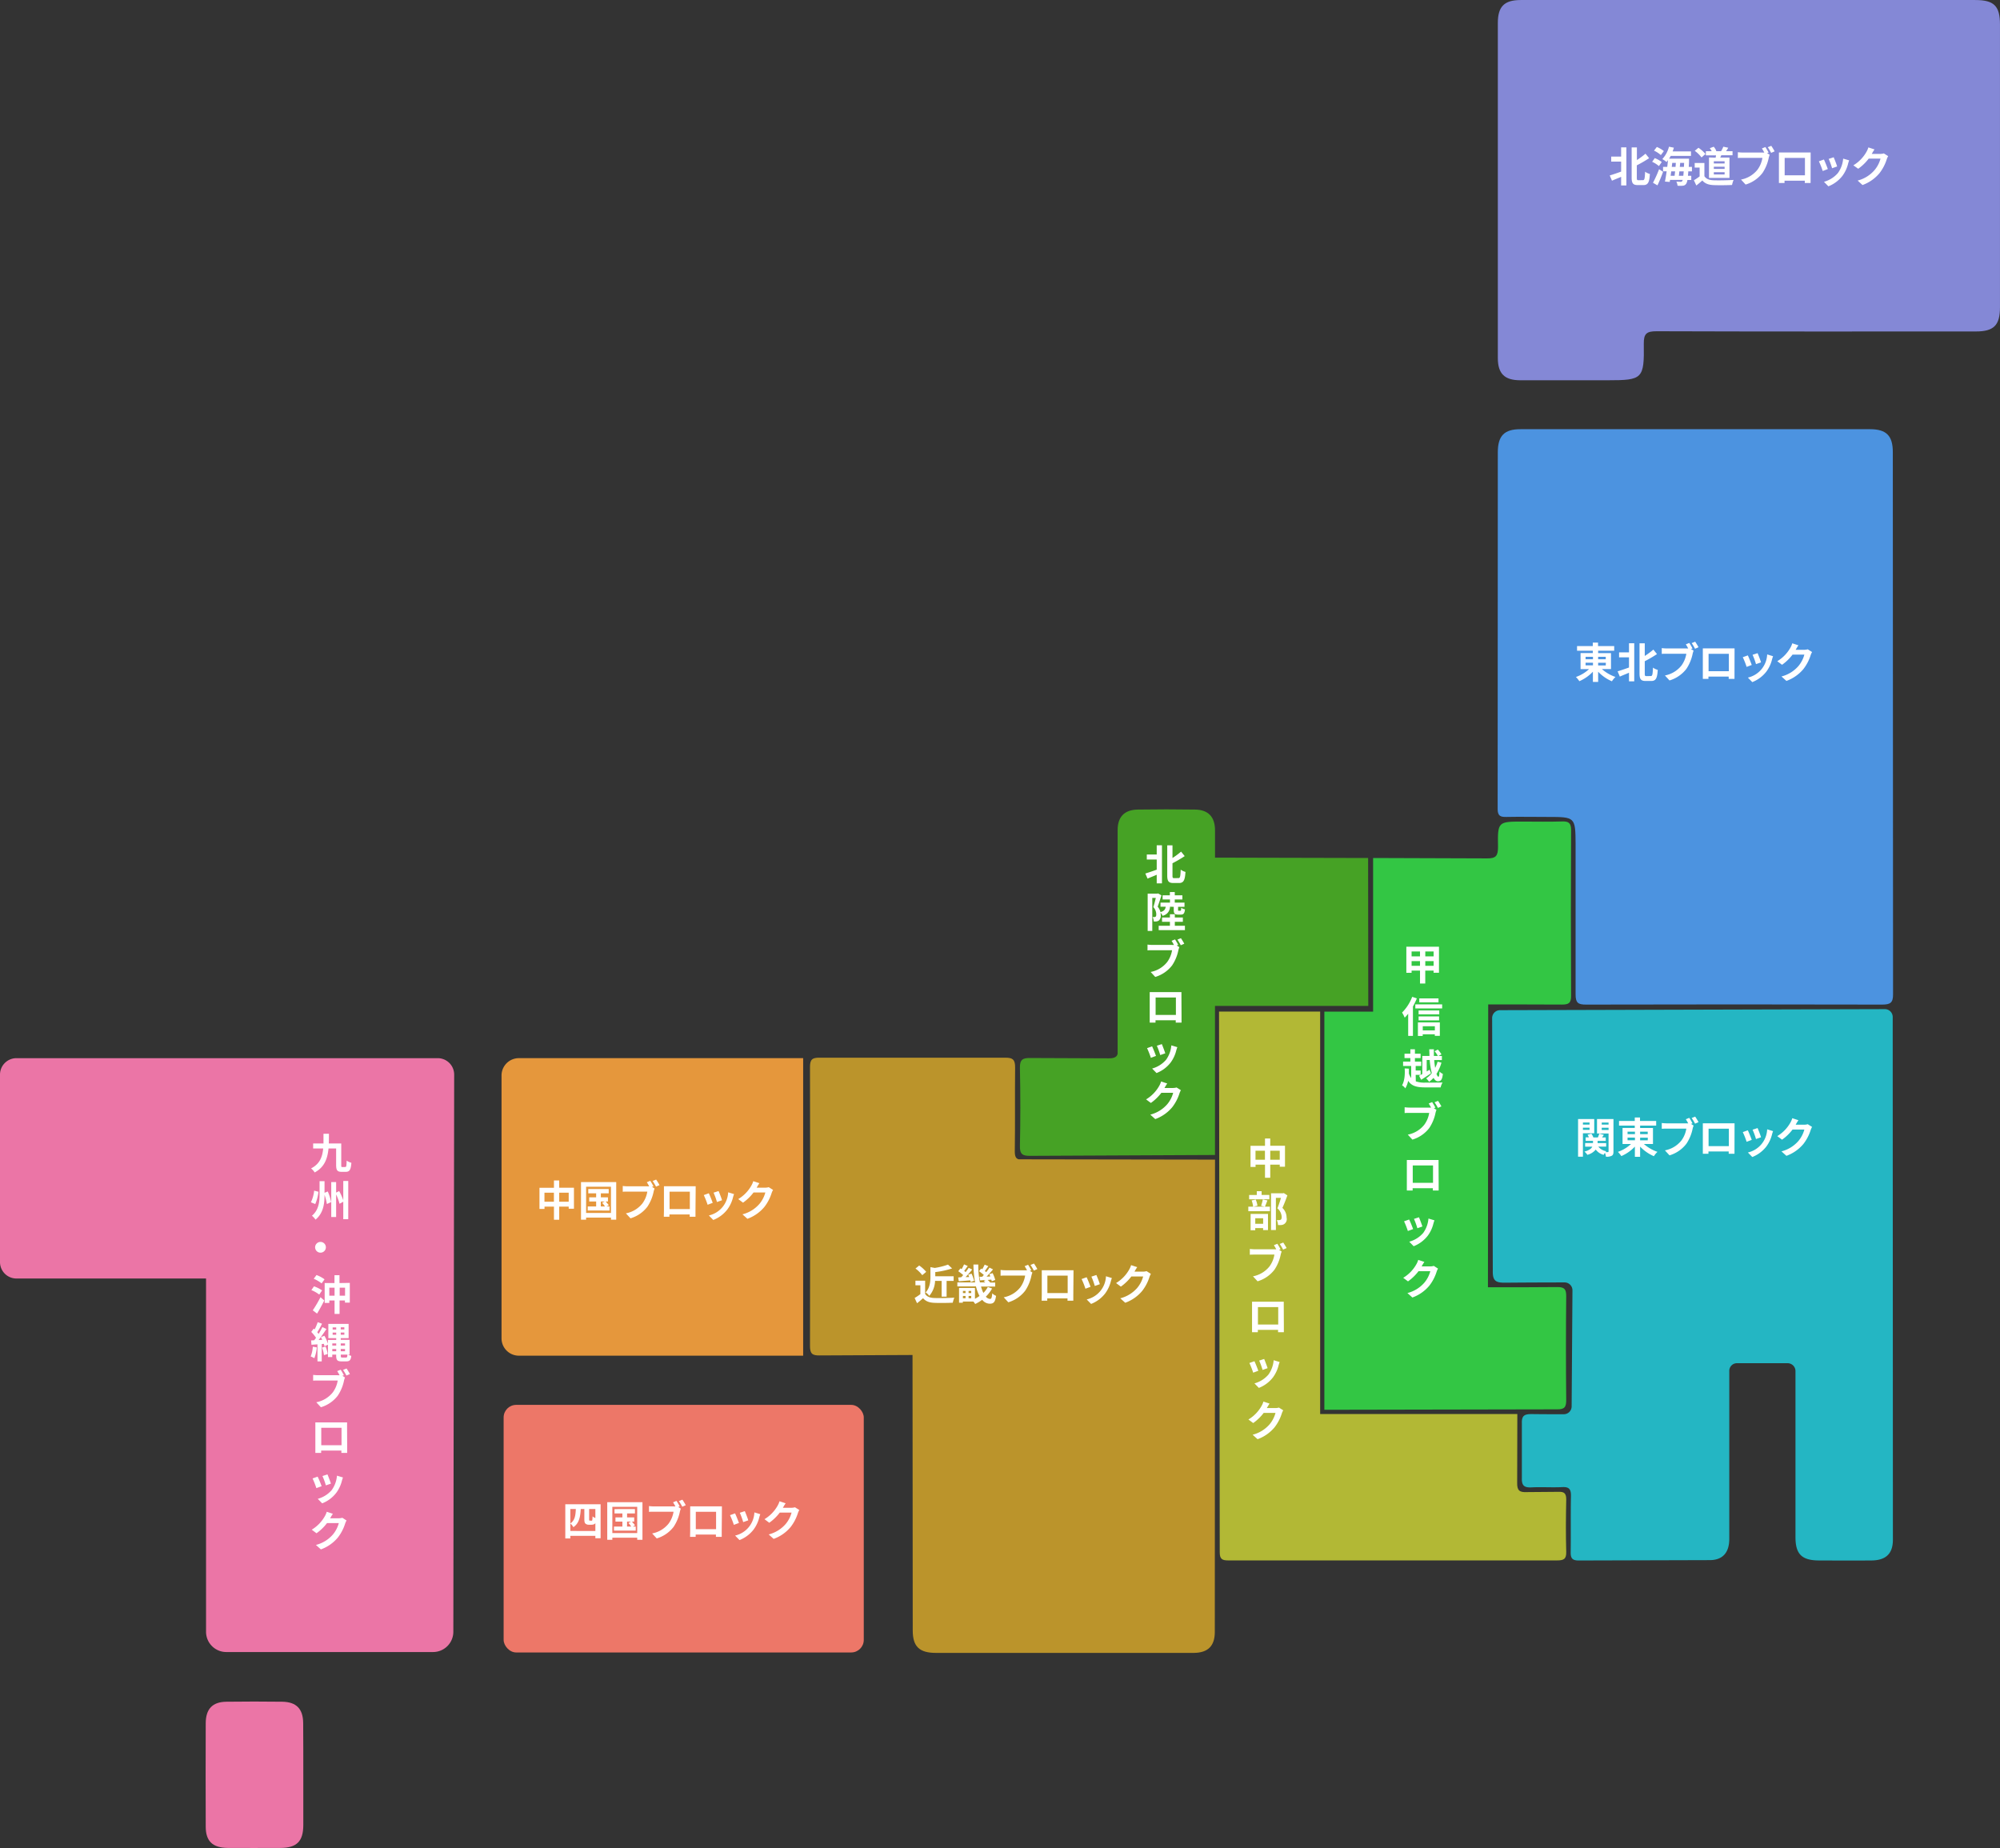 <svg id="レイヤー_1" data-name="レイヤー 1" xmlns="http://www.w3.org/2000/svg" width="762.26" height="704.34" viewBox="0 0 762.26 704.34"><rect x="0" y="0" width="762.26" height="704.34" fill="#333333" stroke="none"/><defs><style>.cls-1{fill:#8488d6;}.cls-2{fill:#eb75a6;}.cls-3{fill:#4c93e0;}.cls-4{fill:#24b6c3;}.cls-5{fill:#bb942b;}.cls-6{fill:#ed7768;}.cls-7{fill:#e5973c;}.cls-8{fill:#46a225;}.cls-9{fill:#33c644;}.cls-10{fill:#b2b835;}.cls-11{isolation:isolate;}.cls-12{fill:#fff;}</style></defs><title>map</title><path class="cls-1" d="M579.58,0c-6.24,0-8.71,2.48-8.71,8.73q0,63.86,0,127.72c0,5.93,2.55,8.45,8.49,8.47,11.15,0,22.29,0,33.44,0,13.22,0,13.9-.53,13.7-13.88-.06-3.92,1.1-4.81,4.9-4.8,40.56.14,81.12.09,121.68.08,6.83,0,9.17-2.35,9.17-9.21q0-53.86,0-107.75C762.25,2.24,760,0,752.8,0Z" transform="translate(0 0.01)"/><path class="cls-2" d="M115.55,656.67c-.06-5.4-2.61-8-7.92-8.1q-10.68-.14-21.35,0c-5.28.07-7.84,2.73-7.87,8.16q-.07,19.72,0,39.45c0,5.58,2.66,8.06,8.39,8.11,6.65.06,13.31,0,20,0,6.28,0,8.76-2.46,8.8-8.64,0-6.34,0-12.69,0-19C115.57,670,115.63,663.32,115.55,656.67Z" transform="translate(0 0.01)"/><path class="cls-3" d="M600.51,379.08c0,3.16,1,3.8,4,3.79q56.4-.14,112.81,0c3.15,0,4.22-.69,4.18-4l-.09-206.57c0-6.25-2.46-8.73-8.68-8.73H579.5c-6.18,0-8.62,2.5-8.64,8.78l-.06,136c0,2.61,1.06,3.05,3.31,3,5.26-.11,10.52,0,15.78,0,10.43,0,10.55,0,10.62,10.38Z" transform="translate(0 0.01)"/><path class="cls-4" d="M651.59,594.6c4.95,0,7.47-2.83,7.49-8.05l0-64v0a2.92,2.92,0,0,1,2.77-3h19.46a3,3,0,0,1,3,3h0v63.28c0,6.52,2.42,8.88,9,8.9s13.31.06,20,0c5.45-.06,8.13-2.57,8.13-7.89l-.07-199.24a3,3,0,0,0-3-3h0l-146.67.4a3,3,0,0,0-3,3l.25,96.41v0c-.09,3.91,1.33,4.48,4.74,4.45q11.31-.1,22.62-.1a3,3,0,0,1,3,3h0L599,536a3,3,0,0,1-3,3c-4.09,0-7.9,0-12.17-.06-2.63,0-3.9.4-3.8,3.48v20.9c-.1,3,1,3.69,3.75,3.55,3.86-.2,7.75.1,11.61-.1,2.72-.15,3.4.88,3.35,3.45-.15,7.12,0,14.25-.1,21.37-.05,2.46.76,3.16,3.18,3.15Z" transform="translate(0 0.01)"/><path class="cls-5" d="M347.87,621.39c0,6.16,2.51,8.56,8.85,8.57H455c5.38-.05,8-2.62,8-8l.08-180-74.81-.12c-1.16-.27-1.53-1.27-1.5-3.21.16-10.53,0-21.06.12-31.58.05-3-.68-4-3.81-3.94l-70.7,0c-2.8-.05-3.68.67-3.67,3.6q.15,53.15,0,106.3c0,2.94.91,3.62,3.69,3.58l35.39-.17Z" transform="translate(0 0.01)"/><rect class="cls-6" x="191.95" y="535.44" width="137.26" height="94.36" rx="4.79"/><path class="cls-7" d="M197.75,403.28H306.11v113.4H197.75a6.61,6.61,0,0,1-6.6-6.6V409.88a6.61,6.61,0,0,1,6.6-6.6Z" transform="translate(0 0.01)"/><path class="cls-2" d="M173.1,409.56a6.27,6.27,0,0,0-6.27-6.27H6.27A6.27,6.27,0,0,0,0,409.56V481a6.27,6.27,0,0,0,6.27,6.27H78.53V621.91a7.72,7.72,0,0,0,7.72,7.72h78.8a7.73,7.73,0,0,0,7.73-7.72h0" transform="translate(0 0.01)"/><path class="cls-8" d="M521.43,327l-58.35-.14c0-3.47,0-6.94,0-10.41,0-5.15-2.61-7.84-7.61-7.91q-10.9-.17-21.8,0c-5.06.07-7.7,2.7-7.71,7.81l0,85.29c-.32,1.31-1.48,1.75-3.56,1.71l-29.73-.12c-2.91-.05-4,.6-3.95,3.77q.31,14.86,0,29.73c-.07,3.17,1,3.83,3.95,3.79l70.4-.33V383.37h58.42Z" transform="translate(0 0.01)"/><path class="cls-9" d="M593.36,537.13c3,.07,3.6-.92,3.57-3.69q-.2-19.73,0-39.46c0-2.56-.61-3.46-3.33-3.45q-13.25.11-26.5.08l.1-107.8c9.38,0,18.75,0,28.12.05,2.54,0,3.49-.56,3.47-3.31q-.16-31.57,0-63.17c0-2.74-.93-3.4-3.47-3.31-5,.17-9.91.05-14.86.05-9.54,0-9.69,0-9.52,9.6,0,3.36-.67,4.5-4.28,4.43L523.33,327v58.56H504.75V537.3Z" transform="translate(0 0.01)"/><path class="cls-10" d="M578.3,538.91H503.15V385.54H464.61l.27,206.07c0,2.51.84,3.11,3.2,3.1H593.4c2.45,0,3.62-.41,3.54-3.24-.2-6.65-.14-13.32,0-20,0-2.24-.73-3-2.93-2.9l-12.07.1c-2.78.15-3.78-.6-3.7-3.57Z" transform="translate(0 0.01)"/><g class="cls-11"><g class="cls-11"><path class="cls-12" d="M617.86,56.15h2V70.67h-2V67.39c-1.22.53-2.45,1-3.49,1.47l-.85-2c1.09-.32,2.72-.88,4.34-1.46V61.58h-3.78V59.67h3.78Zm8.32,12.5c.61,0,.7-.64.82-3.21a5.72,5.72,0,0,0,1.82.86c-.19,3.06-.66,4.23-2.45,4.23h-2.14c-1.83,0-2.36-.66-2.36-2.92V56.17h2V61a31.1,31.1,0,0,0,3.28-2.43l1.38,1.71A48.18,48.18,0,0,1,623.84,63v4.68c0,.89.1,1,.67,1Z" transform="translate(0 0.01)"/><path class="cls-12" d="M632.26,63.29a10.21,10.21,0,0,0-2.58-1.63l1-1.41a10.64,10.64,0,0,1,2.66,1.5ZM630,69.65a46.91,46.91,0,0,0,2.33-5.17l1.52,1c-.62,1.71-1.4,3.59-2.14,5.16Zm3-10.55a10.34,10.34,0,0,0-2.61-1.7L631.47,56a11.19,11.19,0,0,1,2.67,1.57Zm10.45,6.21c0,.64-.08,1.18-.12,1.68h1.26v1.6h-1.47a3.61,3.61,0,0,1-.48,1.46,1.65,1.65,0,0,1-1.28.72,10.67,10.67,0,0,1-2,0,3.8,3.8,0,0,0-.46-1.55c.68,0,1.31.07,1.63.07a.63.63,0,0,0,.59-.26,1.57,1.57,0,0,0,.21-.48h-4.82l-.13.78-1.82-.14c.21-1.07.45-2.45.65-3.92h-1.37V63.6h1.6c.11-.88.21-1.77.29-2.58l-.58.7a9.19,9.19,0,0,0-1.6-1.09,11,11,0,0,0,2.55-4.73l1.87.38c-.15.48-.31,1-.48,1.42h7v1.7h-7.73a12.25,12.25,0,0,1-.62,1.06h7.6s0,.54,0,.77c0,.86-.06,1.64-.11,2.37h1.22v1.71Zm-6.49,0c-.08.57-.16,1.14-.23,1.68h1.51c.06-.51.12-1.09.19-1.68Zm.2-1.71h1.44q.06-.78.12-1.53h-1.38Zm4.4,3.39c.05-.46.1-1,.15-1.68h-1.65c-.06.59-.13,1.17-.19,1.68Zm.24-3.39c0-.47.05-1,.07-1.53h-1.52c0,.5-.08,1-.13,1.53Z" transform="translate(0 0.01)"/><path class="cls-12" d="M649.6,67.13c.66,1.08,1.86,1.51,3.52,1.57,1.87.08,5.48,0,7.6-.13a11,11,0,0,0-.59,1.92c-1.92.1-5.14.13-7,.05s-3.28-.53-4.32-1.77c-.71.62-1.41,1.24-2.29,1.92l-.93-2a21,21,0,0,0,2.19-1.47V63.85H645.9V62.11h3.7ZM648.5,60a12.19,12.19,0,0,0-2.58-2.53l1.41-1.16A13,13,0,0,1,650,58.68Zm5.37.08a8.85,8.85,0,0,0,.16-.87h-3.87V57.62h2.22a7,7,0,0,0-.73-1.15l1.5-.56a5.55,5.55,0,0,1,1,1.63l-.19.08h2a12.44,12.44,0,0,0,.85-1.72l1.89.4c-.29.48-.58.94-.85,1.32h2.47v1.54h-4.28c-.13.31-.27.59-.4.87h3.51v7.78h-7.8V60Zm3.43,1.37h-4.11v.84h4.11Zm0,2.08h-4.11v.84h4.11Zm0,2.1h-4.11v.85h4.11Z" transform="translate(0 0.01)"/></g><g class="cls-11"><path class="cls-12" d="M673.48,58.33l1,.66a8.85,8.85,0,0,0-.35,1.1,16.12,16.12,0,0,1-2.4,5.83,12.65,12.65,0,0,1-6.43,4.41l-1.75-1.9a10.53,10.53,0,0,0,6.28-3.76,10.3,10.3,0,0,0,1.88-4.52h-7.45c-.74,0-1.49,0-1.91.07V58a16.53,16.53,0,0,0,1.91.13h7.41a7.16,7.16,0,0,0,.75,0,16.74,16.74,0,0,0-.9-1.56l1.31-.54a21.74,21.74,0,0,1,1.24,2.11Zm1.6-2.77c.4.58,1,1.55,1.28,2.11l-1.33.58a19,19,0,0,0-1.28-2.15Z" transform="translate(0 0.01)"/><path class="cls-12" d="M690.07,67.5c0,.63,0,2.16,0,2.23h-2.21l0-.88h-7.72l0,.88H678c0-.08,0-1.48,0-2.24V59.66c0-.45,0-1.11,0-1.55l1.7,0h8.81c.4,0,1,0,1.58,0,0,.48,0,1.07,0,1.55Zm-9.88-7.33v6.64h7.73V60.17Z" transform="translate(0 0.01)"/><path class="cls-12" d="M696.64,64.43l-1.95.73a30.82,30.82,0,0,0-1.46-3.69l1.92-.69C695.55,61.59,696.32,63.53,696.64,64.43Zm8.13-3.33c-.19.51-.29.85-.38,1.17A13,13,0,0,1,702.21,67a12.57,12.57,0,0,1-5.36,4l-1.68-1.72a10.76,10.76,0,0,0,5.31-3.34,10.82,10.82,0,0,0,2-5.49Zm-4.59,2.34-1.92.67a26.6,26.6,0,0,0-1.3-3.56l1.91-.62C699.17,60.62,700,62.7,700.18,63.44Z" transform="translate(0 0.01)"/><path class="cls-12" d="M719.64,59.5a6.13,6.13,0,0,0-.53,1.15A16.83,16.83,0,0,1,716.32,66a15.09,15.09,0,0,1-6.46,4.51L708,68.81a12.67,12.67,0,0,0,6.45-4,11.28,11.28,0,0,0,2.27-4.37h-4.5a18.13,18.13,0,0,1-4,3.87L706.37,63a14,14,0,0,0,5-5.15,7.59,7.59,0,0,0,.72-1.68l2.34.77a18.85,18.85,0,0,0-1,1.63l-.05.08h3.22a5.13,5.13,0,0,0,1.39-.19Z" transform="translate(0 0.01)"/></g></g><g class="cls-11"><g class="cls-11"><path class="cls-12" d="M610.54,255a15.3,15.3,0,0,0,5.17,3,8,8,0,0,0-1.36,1.65A15.89,15.89,0,0,1,609.1,256v3.89h-2V256a15.61,15.61,0,0,1-5.16,3.61,10.41,10.41,0,0,0-1.31-1.6,14.34,14.34,0,0,0,5-3h-3.23v-6.12h4.66V248h-6v-1.77h6v-1.32h2v1.32h6.16V248H609.1v.91H614V255Zm-6.23-3.75h2.82v-.94h-2.82Zm0,2.32h2.82v-1h-2.82Zm4.79-3.26v.94H612v-.94Zm2.94,2.29H609.1v1H612Z" transform="translate(0 0.01)"/><path class="cls-12" d="M620.86,245.15h2v14.52h-2v-3.28c-1.22.53-2.45,1-3.49,1.47l-.85-2c1.09-.32,2.72-.88,4.34-1.46v-3.87h-3.78v-1.91h3.78Zm8.32,12.5c.61,0,.7-.64.82-3.21a5.72,5.72,0,0,0,1.82.86c-.19,3.06-.66,4.23-2.45,4.23h-2.14c-1.83,0-2.36-.66-2.36-2.92V245.17h2V250a31.1,31.1,0,0,0,3.28-2.43l1.38,1.71a48.18,48.18,0,0,1-4.66,2.72v4.68c0,.89.1,1,.67,1Z" transform="translate(0 0.01)"/></g><g class="cls-11"><path class="cls-12" d="M644.48,247.33l1,.66a8.85,8.85,0,0,0-.35,1.1,16.12,16.12,0,0,1-2.4,5.83,12.65,12.65,0,0,1-6.43,4.41l-1.75-1.9a10.53,10.53,0,0,0,6.28-3.76,10.3,10.3,0,0,0,1.88-4.52h-7.45c-.74,0-1.49,0-1.91.07V247a16.53,16.53,0,0,0,1.91.13h7.41a7.16,7.16,0,0,0,.75,0,16.74,16.74,0,0,0-.9-1.56l1.31-.54a21.74,21.74,0,0,1,1.24,2.11Zm1.6-2.77c.4.58,1,1.55,1.28,2.11l-1.33.58a19,19,0,0,0-1.28-2.15Z" transform="translate(0 0.01)"/><path class="cls-12" d="M661.07,256.5c0,.63,0,2.16,0,2.23h-2.21l0-.88h-7.72l0,.88H649c0-.08,0-1.48,0-2.24v-7.83c0-.45,0-1.11,0-1.55l1.7,0h8.81c.4,0,1,0,1.58,0,0,.48,0,1.07,0,1.55Zm-9.88-7.33v6.64h7.73v-6.64Z" transform="translate(0 0.01)"/><path class="cls-12" d="M667.64,253.43l-1.95.73a30.82,30.82,0,0,0-1.46-3.69l1.92-.69C666.55,250.59,667.32,252.53,667.64,253.43Zm8.13-3.33c-.19.51-.29.85-.38,1.17a13,13,0,0,1-2.18,4.69,12.57,12.57,0,0,1-5.36,4l-1.68-1.72a9.45,9.45,0,0,0,7.35-8.83Zm-4.59,2.34-1.92.67a26.6,26.6,0,0,0-1.3-3.56l1.91-.62C670.17,249.62,671,251.7,671.18,252.44Z" transform="translate(0 0.01)"/><path class="cls-12" d="M690.64,248.5a6.13,6.13,0,0,0-.53,1.15,16.83,16.83,0,0,1-2.79,5.35,15.09,15.09,0,0,1-6.46,4.51l-1.89-1.7a12.67,12.67,0,0,0,6.45-3.95,11.28,11.28,0,0,0,2.27-4.37h-4.5a18.13,18.13,0,0,1-4,3.87L677.37,252a14,14,0,0,0,5-5.15,7.59,7.59,0,0,0,.72-1.68l2.34.77a18.85,18.85,0,0,0-1,1.63l-.05.08h3.22a5.13,5.13,0,0,0,1.39-.19Z" transform="translate(0 0.01)"/></g></g><g class="cls-11"><g class="cls-11"><path class="cls-12" d="M548.44,360.81v9.92h-2.06v-.81h-3.17v4.91h-2v-4.91H538v.83h-2v-9.94ZM538,362.63v1.86h3.2v-1.86Zm3.2,5.46V366.3H538v1.79Zm5.19-5.46h-3.17v1.86h3.17Zm0,5.46V366.3h-3.17v1.79Z" transform="translate(0 0.01)"/></g><g class="cls-11"><path class="cls-12" d="M540,380.5a25,25,0,0,1-1.49,3.09V394.8h-1.81v-8.45a15.24,15.24,0,0,1-1.33,1.5,11.85,11.85,0,0,0-1-1.94,17.12,17.12,0,0,0,3.86-6Zm9.65,2.29v1.54H539.42v-1.54Zm-9.24,6.87h8.36v5.12h-1.92v-.59h-4.61v.64h-1.83Zm8.14-3.07h-7.88v-1.48h7.88Zm-7.88.8h7.81v1.49h-7.81Zm7.59-5.38h-7.33v-1.49h7.33Zm-6,9.12v1.57h4.61v-1.57Z" transform="translate(0 0.01)"/></g><g class="cls-11"><path class="cls-12" d="M539.61,412.13a10.33,10.33,0,0,0,3.68.48c1.14,0,5.15,0,6.51-.05a6.57,6.57,0,0,0-.73,1.87h-5.8c-3.15,0-5.21-.43-6.57-2.51a9.81,9.81,0,0,1-1.09,2.88,3.88,3.88,0,0,0-1.24-1.15c1-1.81,1.13-4.29,1-6.45l1.6.09q0,.91,0,1.86a5.59,5.59,0,0,0,.88,1.71v-4.59h-3.09V404.6h2.77v-1.34h-2.23v-1.67h2.23v-1.68h1.74v1.68h2.16v1.67h-2.16v1.34h2.4v1.67h-2.11V408h1.9v1.65h-1.9Zm2.48-9.69h2.72c0-.83-.06-1.68-.08-2.53h1.76c0,.85,0,1.7,0,2.53H548a8.69,8.69,0,0,0-1.23-1.79L548,400a10.36,10.36,0,0,1,1.38,1.84l-1.14.62h1.31V404h-2.93c.08,1.1.21,2.12.36,3a14.36,14.36,0,0,0,.94-2.38l1.46.38a16.1,16.1,0,0,1-1.89,4.27c.24.69.48,1.09.74,1.09s.35-.62.4-2a3.92,3.92,0,0,0,1.29.93c-.25,2.21-.73,2.8-1.89,2.8-.67,0-1.23-.48-1.66-1.31a9.66,9.66,0,0,1-1.7,1.52,6.69,6.69,0,0,0-1.12-1.31,8.46,8.46,0,0,0,2.15-2,27.24,27.24,0,0,1-.79-5h-1.15v4.37l1.1-.66.53,1.36c-1.25.85-2.61,1.76-3.74,2.47l-.8-1.53c.35-.17.77-.41,1.23-.67Z" transform="translate(0 0.01)"/></g><g class="cls-11"><path class="cls-12" d="M546.48,422.33l1,.66a8.85,8.85,0,0,0-.35,1.1,16.12,16.12,0,0,1-2.4,5.83,12.65,12.65,0,0,1-6.43,4.41l-1.75-1.9a10.53,10.53,0,0,0,6.28-3.76,10.3,10.3,0,0,0,1.88-4.52h-7.45c-.74,0-1.49,0-1.91.07V422a16.53,16.53,0,0,0,1.91.13h7.41a7.16,7.16,0,0,0,.75,0,16.74,16.74,0,0,0-.9-1.56l1.31-.54a21.74,21.74,0,0,1,1.24,2.11Zm1.6-2.77c.4.58,1,1.55,1.28,2.11l-1.33.58a19,19,0,0,0-1.28-2.15Z" transform="translate(0 0.01)"/></g><g class="cls-11"><path class="cls-12" d="M548.32,451.5c0,.63,0,2.16,0,2.23h-2.21v-.88h-7.71l0,.88h-2.21c0-.08,0-1.48,0-2.24v-7.83c0-.45,0-1.11,0-1.55l1.7,0h8.8c.4,0,1,0,1.59,0,0,.48,0,1.07,0,1.55Zm-9.88-7.33v6.64h7.73v-6.64Z" transform="translate(0 0.01)"/></g><g class="cls-11"><path class="cls-12" d="M538.58,468.43l-2,.73a32.58,32.58,0,0,0-1.45-3.69l1.92-.69C537.5,465.59,538.26,467.53,538.58,468.43Zm8.14-3.33c-.2.51-.29.85-.39,1.17a13,13,0,0,1-2.17,4.69,12.54,12.54,0,0,1-5.37,4l-1.68-1.72a10.79,10.79,0,0,0,5.32-3.34,10.9,10.9,0,0,0,2-5.49Zm-4.6,2.34-1.92.67a28,28,0,0,0-1.29-3.56l1.9-.62C541.11,464.62,541.9,466.7,542.12,467.44Z" transform="translate(0 0.01)"/></g><g class="cls-11"><path class="cls-12" d="M548.08,483.5a6.13,6.13,0,0,0-.53,1.15,16.83,16.83,0,0,1-2.79,5.35,15.09,15.09,0,0,1-6.46,4.51l-1.89-1.7a12.67,12.67,0,0,0,6.45-3.95,11.28,11.28,0,0,0,2.27-4.37h-4.5a18.13,18.13,0,0,1-4,3.87L534.81,487a14,14,0,0,0,5-5.15,7.59,7.59,0,0,0,.72-1.68l2.34.77a18.85,18.85,0,0,0-1,1.63l0,.08h3.22a5.13,5.13,0,0,0,1.39-.19Z" transform="translate(0 0.01)"/></g></g><g class="cls-11"><g class="cls-11"><path class="cls-12" d="M489.75,436.67v8h-2v-.8h-3.62v5h-2v-5h-3.6v.88h-1.92v-8.06h5.52V433.9h2v2.77ZM482.11,442v-3.44h-3.6V442Zm5.64,0v-3.44h-3.62V442Z" transform="translate(0 0.01)"/></g><g class="cls-11"><path class="cls-12" d="M483.06,457.51c-.35.88-.68,1.76-.95,2.37H484v1.73h-8.23v-1.73h1.83a10.36,10.36,0,0,0-.56-2.37l1.55-.32a8.12,8.12,0,0,1,.66,2.34l-1.51.35H482l-1.36-.33a15.94,15.94,0,0,0,.65-2.42Zm.73-.43h-7.71v-1.65H479V454h1.84v1.42h2.94Zm-7.14,5.57h6.62v6.15h-1.86v-.74h-3v.8h-1.77Zm1.77,1.65v2.11h3V464.3Zm12.24-8.71c-.56,1.56-1.26,3.4-1.9,4.76a5.11,5.11,0,0,1,1.6,3.74,2.23,2.23,0,0,1-2,2.79,7.57,7.57,0,0,1-1.28,0,4.4,4.4,0,0,0-.46-1.87,7.29,7.29,0,0,0,.89,0,1.72,1.72,0,0,0,.6-.13c.29-.18.38-.54.38-1.09a4.59,4.59,0,0,0-1.63-3.26c.46-1.14,1-2.77,1.36-4h-1.94v12.25h-1.85v-14H489l.29-.08Z" transform="translate(0 0.01)"/></g><g class="cls-11"><path class="cls-12" d="M487.48,476.33l1,.66a8.85,8.85,0,0,0-.35,1.1,16.12,16.12,0,0,1-2.4,5.83,12.65,12.65,0,0,1-6.43,4.41l-1.75-1.9a10.53,10.53,0,0,0,6.28-3.76,10.3,10.3,0,0,0,1.88-4.52h-7.45c-.74,0-1.49,0-1.91.07V476a16.53,16.53,0,0,0,1.91.13h7.41a7.16,7.16,0,0,0,.75,0,16.74,16.74,0,0,0-.9-1.56l1.31-.54a21.74,21.74,0,0,1,1.24,2.11Zm1.6-2.77c.4.58,1,1.55,1.28,2.11l-1.33.58a19,19,0,0,0-1.28-2.15Z" transform="translate(0 0.01)"/></g><g class="cls-11"><path class="cls-12" d="M489.32,505.5c0,.63,0,2.16,0,2.23h-2.21v-.88h-7.71l0,.88h-2.21c0-.08,0-1.48,0-2.24v-7.83c0-.45,0-1.11,0-1.55l1.7,0h8.8c.4,0,1,0,1.59,0,0,.48,0,1.07,0,1.55Zm-9.88-7.33v6.64h7.73v-6.64Z" transform="translate(0 0.01)"/></g><g class="cls-11"><path class="cls-12" d="M479.58,522.43l-1.95.73a32.58,32.58,0,0,0-1.45-3.69l1.92-.69C478.5,519.59,479.26,521.53,479.58,522.43Zm8.14-3.33c-.2.51-.29.85-.39,1.17a13,13,0,0,1-2.17,4.69,12.54,12.54,0,0,1-5.37,4l-1.68-1.72a10.79,10.79,0,0,0,5.32-3.34,10.9,10.9,0,0,0,2-5.49Zm-4.6,2.34-1.92.67a28,28,0,0,0-1.29-3.56l1.9-.62C482.11,518.62,482.9,520.7,483.12,521.44Z" transform="translate(0 0.01)"/></g><g class="cls-11"><path class="cls-12" d="M489.08,537.5a6.13,6.13,0,0,0-.53,1.15,16.83,16.83,0,0,1-2.79,5.35,15.09,15.09,0,0,1-6.46,4.51l-1.89-1.7a12.67,12.67,0,0,0,6.45-3.95,11.28,11.28,0,0,0,2.27-4.37h-4.5a18.13,18.13,0,0,1-4,3.87L475.81,541a14,14,0,0,0,5-5.15,7.59,7.59,0,0,0,.72-1.68l2.34.77a18.85,18.85,0,0,0-1,1.63l-.05.08h3.22a5.13,5.13,0,0,0,1.39-.19Z" transform="translate(0 0.01)"/></g></g><g class="cls-11"><g class="cls-11"><path class="cls-12" d="M440.86,322.15h2v14.52h-2v-3.28c-1.22.53-2.45,1-3.49,1.47l-.85-1.95c1.09-.32,2.72-.88,4.34-1.46v-3.87h-3.78v-1.91h3.78Zm8.32,12.5c.61,0,.7-.64.82-3.21a5.72,5.72,0,0,0,1.82.86c-.19,3.06-.66,4.23-2.45,4.23h-2.14c-1.83,0-2.36-.66-2.36-2.92V322.17h2V327a31.1,31.1,0,0,0,3.28-2.43l1.38,1.71a48.18,48.18,0,0,1-4.66,2.72v4.68c0,.89.1,1,.67,1Z" transform="translate(0 0.01)"/></g><g class="cls-11"><path class="cls-12" d="M445.93,345.56a3.56,3.56,0,0,1-2.85,3.46,4,4,0,0,0-.77-1.18,4.37,4.37,0,0,1,.08.94,2.35,2.35,0,0,1-.73,2.06,2.3,2.3,0,0,1-.93.34,5,5,0,0,1-1,0,4.64,4.64,0,0,0-.43-1.68,5.8,5.8,0,0,0,.68,0,.75.75,0,0,0,.45-.14c.19-.13.26-.43.26-.9a4.21,4.21,0,0,0-1.11-2.75c.32-1,.68-2.4.93-3.49h-1.34v12.57h-1.76V340.58h3.68l.29-.08,1.28.74c-.42,1.38-1,3.09-1.43,4.32a5.14,5.14,0,0,1,1.07,2.07c1.4-.42,1.81-1,2-2.07h-2V344h3.61v-1.2H443.1v-1.59h2.77v-1.23h1.87v1.23h2.9v1.59h-2.9V344h3.71v1.61H449v1.09c0,.35,0,.4.26.4h.61c.22,0,.28-.14.32-1.12a4.58,4.58,0,0,0,1.44.59c-.16,1.59-.6,2-1.56,2h-1.1c-1.35,0-1.62-.47-1.62-1.86v-1.09Zm5.68,7.27v1.66h-10v-1.66h4.28v-1.52h-3v-1.63h3v-1.25h1.87v1.25h3.06v1.63h-3.06v1.52Z" transform="translate(0 0.01)"/></g><g class="cls-11"><path class="cls-12" d="M448.48,360.33l1,.66a8.85,8.85,0,0,0-.35,1.1,16.12,16.12,0,0,1-2.4,5.83,12.65,12.65,0,0,1-6.43,4.41l-1.75-1.9a10.53,10.53,0,0,0,6.28-3.76,10.3,10.3,0,0,0,1.88-4.52h-7.45c-.74,0-1.49,0-1.91.07V360a16.53,16.53,0,0,0,1.91.13h7.41a7.16,7.16,0,0,0,.75,0,16.74,16.74,0,0,0-.9-1.56l1.31-.54a21.74,21.74,0,0,1,1.24,2.11Zm1.6-2.77c.4.58,1,1.55,1.28,2.11l-1.33.58a19,19,0,0,0-1.28-2.15Z" transform="translate(0 0.01)"/></g><g class="cls-11"><path class="cls-12" d="M450.32,387.5c0,.63,0,2.16,0,2.23h-2.21v-.88h-7.71l0,.88h-2.21c0-.08,0-1.48,0-2.24v-7.83c0-.45,0-1.11,0-1.55l1.7,0h8.8c.4,0,1,0,1.59,0,0,.48,0,1.07,0,1.55Zm-9.88-7.33v6.64h7.73v-6.64Z" transform="translate(0 0.01)"/></g><g class="cls-11"><path class="cls-12" d="M440.58,402.43l-1.95.73a32.58,32.58,0,0,0-1.45-3.69l1.92-.69C439.5,399.59,440.26,401.53,440.58,402.43Zm8.14-3.33c-.2.51-.29.85-.39,1.17a13,13,0,0,1-2.17,4.69,12.54,12.54,0,0,1-5.37,4l-1.68-1.72a10.79,10.79,0,0,0,5.32-3.34,10.9,10.9,0,0,0,2-5.49Zm-4.6,2.34-1.92.67a28,28,0,0,0-1.29-3.56l1.9-.62C443.11,398.62,443.9,400.7,444.12,401.44Z" transform="translate(0 0.01)"/></g><g class="cls-11"><path class="cls-12" d="M450.08,415.5a6.13,6.13,0,0,0-.53,1.15,16.83,16.83,0,0,1-2.79,5.35,15.09,15.09,0,0,1-6.46,4.51l-1.89-1.7a12.67,12.67,0,0,0,6.45-3.95,11.28,11.28,0,0,0,2.27-4.37h-4.5a18.13,18.13,0,0,1-4,3.87L436.81,419a14,14,0,0,0,5-5.15,7.59,7.59,0,0,0,.72-1.68l2.34.77a18.85,18.85,0,0,0-1,1.63l-.05.08h3.22a5.13,5.13,0,0,0,1.39-.19Z" transform="translate(0 0.01)"/></g></g><g class="cls-11"><g class="cls-11"><path class="cls-12" d="M131.61,444.77c.39,0,.45-.42.51-2.44a5.67,5.67,0,0,0,1.8.83c-.18,2.6-.66,3.45-2.13,3.45h-1.62c-1.57,0-2.06-.56-2.06-2.63v-6.26h-2.9c-.39,3.89-1.55,7.13-5.28,9.13a5.77,5.77,0,0,0-1.38-1.54c3.3-1.68,4.31-4.31,4.63-7.59h-3.83V435.8h3.94c0-1.17,0-2.4,0-3.7h2.08c0,1.27,0,2.52-.06,3.7h4.75V444c0,.67,0,.79.43.79Z" transform="translate(0 0.01)"/></g><g class="cls-11"><path class="cls-12" d="M121.37,454.2a15.94,15.94,0,0,1-1.22,4.69l-1.65-.67a13.34,13.34,0,0,0,1.23-4.43Zm3.55-.11a18.48,18.48,0,0,1,1.28,4.05l-1.62.75a18.34,18.34,0,0,0-.89-3.5c0,3.29-.4,6.93-3.43,9.44a7.45,7.45,0,0,0-1.37-1.49c2.62-2.19,2.91-5.34,2.91-8.11v-5.06h1.89v4.43Zm7.81-4v14.57h-1.9V458l-1.43.79a18.42,18.42,0,0,0-1.29-3.56v8.6h-1.86V450.52h1.86v4l1.16-.57a20.72,20.72,0,0,1,1.56,3.5V450.1Z" transform="translate(0 0.01)"/></g><g class="cls-11"><path class="cls-12" d="M122.15,473.32a2.05,2.05,0,1,1-2.05,2.05A2.07,2.07,0,0,1,122.15,473.32Z" transform="translate(0 0.01)"/></g><g class="cls-11"><path class="cls-12" d="M121.67,493.39a12.47,12.47,0,0,0-3-1.7l1-1.44a12.92,12.92,0,0,1,3.09,1.55Zm-2.46,6a49.37,49.37,0,0,0,2.94-5l1.43,1.25c-.82,1.67-1.81,3.49-2.74,5Zm1.42-13.45a12.4,12.4,0,0,1,3.06,1.64l-1.12,1.55a12.32,12.32,0,0,0-3-1.76Zm12.69,3v7.51h-1.85v-.8h-2.05v5.12h-1.91v-5.12h-2v.92h-1.77V489h3.74v-3h1.91v3Zm-5.81,4.88v-3.06h-2v3.06Zm4,0v-3.06h-2.05v3.06Z" transform="translate(0 0.01)"/></g><g class="cls-11"><path class="cls-12" d="M120.74,513.52a14.55,14.55,0,0,1-.94,4.13,8.14,8.14,0,0,0-1.39-.68,11.82,11.82,0,0,0,.81-3.71Zm11.91,2.76a6,6,0,0,0,1.23.47c-.16,1.55-.6,2.1-1.88,2.1h-1.88c-1.58,0-2-.52-2-2.29v-.28h-1.49v.93H125v-4.73l-1.34.62c0-.27-.14-.59-.24-.93l-.8.07v6.61H121v-6.49l-2.29.16-.13-1.65,1.15-.06c.24-.29.48-.61.72-.94a14.52,14.52,0,0,0-1.82-2.24l.93-1.28.36.33a19.78,19.78,0,0,0,1.16-2.77l1.65.58a36.14,36.14,0,0,1-1.81,3.26c.19.21.37.44.51.63a26,26,0,0,0,1.44-2.6l1.55.73c-.88,1.34-2,2.92-3,4.21l1.39-.08c-.16-.36-.34-.71-.51-1l1.34-.56a14.63,14.63,0,0,1,1.34,3.07v-1.47h3.16V510h-3v-5.43h7.73V510h-3v.64h3.36v5.63Zm-8.58-3.08a11.56,11.56,0,0,1,.82,2.81l-1.41.47a12.23,12.23,0,0,0-.74-2.88Zm2.58-1.2v.81h1.49V512Zm1.49,3v-.85h-1.49V515Zm-1.36-8.28h1.36v-.82h-1.36Zm1.36,2v-.83h-1.36v.83Zm3.1-2.85h-1.37v.82h1.37Zm0,2h-1.37v.83h1.37ZM129.87,512v.81h1.63V512Zm0,2.11V515h1.63v-.85Zm2,3.28c.39,0,.48-.22.55-1.11h-2.53v.29c0,.71.06.82.54.82Z" transform="translate(0 0.01)"/></g><g class="cls-11"><path class="cls-12" d="M130.48,524.33l1,.66a8.85,8.85,0,0,0-.35,1.1,16.12,16.12,0,0,1-2.4,5.83,12.65,12.65,0,0,1-6.43,4.41l-1.75-1.9a10.53,10.53,0,0,0,6.28-3.76,10.3,10.3,0,0,0,1.88-4.52h-7.45c-.74,0-1.49,0-1.91.07V524a16.38,16.38,0,0,0,1.91.13h7.41a7.16,7.16,0,0,0,.75,0,16.74,16.74,0,0,0-.9-1.56l1.31-.54a21.74,21.74,0,0,1,1.24,2.11Zm1.6-2.77c.4.58,1,1.55,1.28,2.11l-1.33.58a19,19,0,0,0-1.28-2.15Z" transform="translate(0 0.01)"/></g><g class="cls-11"><path class="cls-12" d="M132.32,551.5c0,.63,0,2.16,0,2.23h-2.21v-.88h-7.71l0,.88h-2.21c0-.08,0-1.48,0-2.24v-7.83c0-.45,0-1.11,0-1.55l1.7,0h8.8c.4,0,1,0,1.59,0,0,.48,0,1.07,0,1.55Zm-9.88-7.33v6.64h7.73v-6.64Z" transform="translate(0 0.01)"/></g><g class="cls-11"><path class="cls-12" d="M122.58,566.43l-2,.73a32.58,32.58,0,0,0-1.45-3.69l1.92-.69C121.5,563.59,122.26,565.53,122.58,566.43Zm8.14-3.33c-.2.51-.29.85-.39,1.17a12.85,12.85,0,0,1-2.18,4.69,12.46,12.46,0,0,1-5.36,4l-1.68-1.72a10.79,10.79,0,0,0,5.32-3.34,10.9,10.9,0,0,0,2-5.49Zm-4.6,2.34-1.92.67a26.6,26.6,0,0,0-1.3-3.56l1.91-.62C125.11,562.62,125.9,564.7,126.12,565.44Z" transform="translate(0 0.01)"/></g><g class="cls-11"><path class="cls-12" d="M132.08,579.5a6.13,6.13,0,0,0-.53,1.15,16.83,16.83,0,0,1-2.79,5.35,15.09,15.09,0,0,1-6.46,4.51l-1.89-1.7a12.67,12.67,0,0,0,6.45-3.95,11.42,11.42,0,0,0,2.27-4.37h-4.5a18.13,18.13,0,0,1-4,3.87L118.81,583a14,14,0,0,0,5-5.15,7.59,7.59,0,0,0,.72-1.68l2.34.77a18.85,18.85,0,0,0-1,1.63l0,.08h3.22a5.13,5.13,0,0,0,1.39-.19Z" transform="translate(0 0.01)"/></g></g><g class="cls-11"><g class="cls-11"><path class="cls-12" d="M352.6,493.13c.66,1.08,1.86,1.51,3.52,1.57,1.87.08,5.48,0,7.6-.13a11,11,0,0,0-.59,1.92c-1.92.1-5.14.13-7,.05s-3.28-.53-4.32-1.77c-.71.62-1.41,1.24-2.29,1.92l-.93-2a21,21,0,0,0,2.19-1.47v-3.38H348.9v-1.74h3.7ZM351.5,486a12.19,12.19,0,0,0-2.58-2.53l1.41-1.16a13,13,0,0,1,2.67,2.42Zm4.89,2.17a9.25,9.25,0,0,1-2.22,5.72,4.54,4.54,0,0,0-1.38-1.31c1.63-1.75,1.83-4.15,1.83-6v-3.65l1.63.31a27.13,27.13,0,0,0,5.06-1.27l1.57,1.46a33.72,33.72,0,0,1-6.42,1.39v1.6h7v1.76h-2.68v6h-1.89v-6Z" transform="translate(0 0.01)"/><path class="cls-12" d="M378.12,491.08a13.07,13.07,0,0,1-2.38,3.09,2.17,2.17,0,0,0,1.6.88c.5,0,.7-.46.83-2.13a4.64,4.64,0,0,0,1.46.95c-.34,2.38-.93,3-2.39,3a3.72,3.72,0,0,1-2.89-1.49,15.43,15.43,0,0,1-2.68,1.6,5.3,5.3,0,0,0-.7-.94h-4v.46h-1.45v-5.63h6.07V495a13.17,13.17,0,0,0,1.73-1.07,15.19,15.19,0,0,1-1.35-3.66h-7.09v-1.51h6.76a39,39,0,0,1-.63-6.82h1.85a31.85,31.85,0,0,0,.62,6.82h2.05l-.61-.54.7-.39-2.06.16-.26-1.39,1.06,0c.21-.23.42-.45.61-.69-.53-.46-1.25-1-1.84-1.44l.83-1,.4.27a19.19,19.19,0,0,0,.93-1.76l1.39.59c-.45.63-.91,1.3-1.34,1.84.19.15.38.31.56.44.46-.6.89-1.21,1.23-1.73l1.34.67c-.73.9-1.63,1.92-2.46,2.77l1.44-.07-.38-.86,1.24-.42a12.83,12.83,0,0,1,1,2.6l-1.33.51c0-.18-.1-.4-.16-.63l-1.39.13a6.28,6.28,0,0,1,1,1h1.87v1.51H373.9a14.79,14.79,0,0,0,.89,2.43,9,9,0,0,0,1.7-2.26Zm-11.76-4.3c.24-.24.49-.51.75-.82a19.47,19.47,0,0,0-1.89-1.47l.83-1.09.45.29a15.64,15.64,0,0,0,.93-1.81l1.41.62c-.46.63-.93,1.32-1.36,1.88.21.16.4.3.56.45a15.11,15.11,0,0,0,1.15-1.64l1.36.66c-.77.93-1.68,2-2.53,2.86l1.35,0c-.1-.32-.23-.63-.34-.9l1.25-.4a14.07,14.07,0,0,1,1,2.74l-1.35.46c0-.19-.08-.4-.14-.64-1.57.13-3.11.27-4.36.35l-.24-1.45ZM367,492v.82h1V492Zm0,2.79h1v-.87h-1Zm3.16-2.79h-1v.82h1Zm0,2.79v-.87h-1v.87Z" transform="translate(0 0.01)"/></g><g class="cls-11"><path class="cls-12" d="M392.48,484.33l1,.66a8.85,8.85,0,0,0-.35,1.1,16.12,16.12,0,0,1-2.4,5.83,12.65,12.65,0,0,1-6.43,4.41l-1.75-1.9a10.53,10.53,0,0,0,6.28-3.76,10.3,10.3,0,0,0,1.88-4.52h-7.45c-.74,0-1.49,0-1.91.07V484a16.38,16.38,0,0,0,1.91.13h7.41a7.16,7.16,0,0,0,.75,0,16.74,16.74,0,0,0-.9-1.56l1.31-.54a21.74,21.74,0,0,1,1.24,2.11Zm1.6-2.77c.4.58,1,1.55,1.28,2.11l-1.33.58a19,19,0,0,0-1.28-2.15Z" transform="translate(0 0.01)"/><path class="cls-12" d="M409.07,493.5c0,.63,0,2.16,0,2.23h-2.21l0-.88h-7.72l0,.88H397c0-.08.05-1.48.05-2.24v-7.83c0-.45,0-1.11,0-1.55l1.7,0h8.81c.4,0,1,0,1.58,0,0,.48,0,1.07,0,1.55Zm-9.88-7.33v6.64h7.73v-6.64Z" transform="translate(0 0.01)"/><path class="cls-12" d="M415.64,490.43l-1.95.73a30.82,30.82,0,0,0-1.46-3.69l1.92-.69C414.55,487.59,415.32,489.53,415.64,490.43Zm8.13-3.33c-.19.51-.29.85-.38,1.17a13,13,0,0,1-2.18,4.69,12.57,12.57,0,0,1-5.36,4l-1.68-1.72a9.45,9.45,0,0,0,7.35-8.83Zm-4.59,2.34-1.92.67a26.6,26.6,0,0,0-1.3-3.56l1.91-.62C418.17,486.62,419,488.7,419.18,489.44Z" transform="translate(0 0.01)"/><path class="cls-12" d="M438.64,485.5a6.13,6.13,0,0,0-.53,1.15,16.83,16.83,0,0,1-2.79,5.35,15.09,15.09,0,0,1-6.46,4.51l-1.89-1.7a12.67,12.67,0,0,0,6.45-3.95,11.28,11.28,0,0,0,2.27-4.37h-4.5a18.13,18.13,0,0,1-4,3.87L425.37,489a14,14,0,0,0,5-5.15,7.59,7.59,0,0,0,.72-1.68l2.34.77a18.85,18.85,0,0,0-1,1.63l-.05.08h3.22a5.13,5.13,0,0,0,1.39-.19Z" transform="translate(0 0.01)"/></g></g><g class="cls-11"><g class="cls-11"><path class="cls-12" d="M228.91,573.31v12.94h-2v-.91h-9.54v1h-1.92V573.31Zm-2,10.19v-3a1.2,1.2,0,0,1-.53.44,2.72,2.72,0,0,1-1,.17h-1a1.94,1.94,0,0,1-1.23-.41c-.29-.28-.44-.63-.44-1.72v-3.87h-1.37c-.16,3-.61,5.44-2.8,6.93a5.21,5.21,0,0,0-1.17-1.41v2.85Zm-9.54-8.37v5.49c1.73-1.15,2-3.07,2.09-5.49Zm9.54,0h-2.37v3.92c0,.24,0,.39.06.43a.42.42,0,0,0,.26.08h.41a.9.9,0,0,0,.31,0c.08,0,.14-.15.17-.36a8.17,8.17,0,0,0,.08-1.29,3.39,3.39,0,0,0,1.08.64Z" transform="translate(0 0.01)"/><path class="cls-12" d="M244.86,572.52v14.33h-2v-.8h-9.48v.8h-1.94V572.52Zm-2,11.76v-10h-9.48v10Zm-.56-2.48v1.56H234V581.8h3.21v-1.88h-2.64v-1.6h2.64v-1.51h-3v-1.66H242v1.66H239v1.51h2.71v1.6h-.88a12.61,12.61,0,0,1,1.2,1.42l-.83.46Zm-3.32,0h1.6a13.39,13.39,0,0,0-1.08-1.39l1-.49H239Z" transform="translate(0 0.01)"/></g><g class="cls-11"><path class="cls-12" d="M258.48,574.33l1,.66a8.85,8.85,0,0,0-.35,1.1,16.12,16.12,0,0,1-2.4,5.83,12.65,12.65,0,0,1-6.43,4.41l-1.75-1.9a10.53,10.53,0,0,0,6.28-3.76,10.3,10.3,0,0,0,1.88-4.52h-7.45c-.74,0-1.49,0-1.91.07V574a16.38,16.38,0,0,0,1.91.13h7.41a7.16,7.16,0,0,0,.75,0,16.74,16.74,0,0,0-.9-1.56l1.31-.54a21.74,21.74,0,0,1,1.24,2.11Zm1.6-2.77c.4.58,1,1.55,1.28,2.11l-1.33.58a19,19,0,0,0-1.28-2.15Z" transform="translate(0 0.01)"/><path class="cls-12" d="M275.07,583.5c0,.63,0,2.16,0,2.23h-2.21l0-.88h-7.72l0,.88H263c0-.08.05-1.48.05-2.24v-7.83c0-.45,0-1.11,0-1.55l1.7,0h8.81c.4,0,1,0,1.58,0,0,.48,0,1.07,0,1.55Zm-9.88-7.33v6.64h7.73v-6.64Z" transform="translate(0 0.01)"/><path class="cls-12" d="M281.64,580.43l-1.95.73a30.82,30.82,0,0,0-1.46-3.69l1.92-.69C280.55,577.59,281.32,579.53,281.64,580.43Zm8.13-3.33c-.19.51-.29.85-.38,1.17a13,13,0,0,1-2.18,4.69,12.57,12.57,0,0,1-5.36,4l-1.68-1.72a9.45,9.45,0,0,0,7.35-8.83Zm-4.59,2.34-1.92.67a28.06,28.06,0,0,0-1.3-3.56l1.91-.62C284.17,576.62,285,578.7,285.18,579.44Z" transform="translate(0 0.01)"/><path class="cls-12" d="M304.64,575.5a6.13,6.13,0,0,0-.53,1.15,16.83,16.83,0,0,1-2.79,5.35,15.09,15.09,0,0,1-6.46,4.51l-1.89-1.7a12.67,12.67,0,0,0,6.45-3.95,11.28,11.28,0,0,0,2.27-4.37h-4.5a18.13,18.13,0,0,1-4,3.87L291.37,579a14,14,0,0,0,5-5.15,7.59,7.59,0,0,0,.72-1.68l2.34.77a18.85,18.85,0,0,0-1,1.63l-.05.08h3.22a5.13,5.13,0,0,0,1.39-.19Z" transform="translate(0 0.01)"/></g></g><g class="cls-11"><g class="cls-11"><path class="cls-12" d="M218.75,452.67v8h-2v-.8h-3.62v5h-2v-5h-3.6v.88h-1.92v-8.06h5.52V449.9h2v2.77ZM211.11,458v-3.44h-3.6V458Zm5.64,0v-3.44h-3.62V458Z" transform="translate(0 0.01)"/><path class="cls-12" d="M234.86,450.52v14.33h-2v-.8h-9.48v.8h-1.94V450.52Zm-2,11.76v-10h-9.48v10Zm-.56-2.48v1.56H224V459.8h3.21v-1.88h-2.64v-1.6h2.64v-1.51h-3v-1.66H232v1.66H229v1.51h2.71v1.6h-.88a12.61,12.61,0,0,1,1.2,1.42l-.83.46Zm-3.32,0h1.6a13.39,13.39,0,0,0-1.08-1.39l1-.49H229Z" transform="translate(0 0.01)"/></g><g class="cls-11"><path class="cls-12" d="M248.48,452.33l1,.66a8.85,8.85,0,0,0-.35,1.1,16.12,16.12,0,0,1-2.4,5.83,12.65,12.65,0,0,1-6.43,4.41l-1.75-1.9a10.53,10.53,0,0,0,6.28-3.76,10.3,10.3,0,0,0,1.88-4.52h-7.45c-.74,0-1.49,0-1.91.07V452a16.38,16.38,0,0,0,1.91.13h7.41a7.16,7.16,0,0,0,.75,0,16.74,16.74,0,0,0-.9-1.56l1.31-.54a21.74,21.74,0,0,1,1.24,2.11Zm1.6-2.77c.4.58,1,1.55,1.28,2.11l-1.33.58a19,19,0,0,0-1.28-2.15Z" transform="translate(0 0.01)"/><path class="cls-12" d="M265.07,461.5c0,.63,0,2.16,0,2.23h-2.21l0-.88h-7.72l0,.88H253c0-.08.05-1.48.05-2.24v-7.83c0-.45,0-1.11,0-1.55l1.7,0h8.81c.4,0,1,0,1.58,0,0,.48,0,1.07,0,1.55Zm-9.88-7.33v6.64h7.73v-6.64Z" transform="translate(0 0.01)"/><path class="cls-12" d="M271.64,458.43l-1.95.73a30.82,30.82,0,0,0-1.46-3.69l1.92-.69C270.55,455.59,271.32,457.53,271.64,458.43Zm8.13-3.33c-.19.51-.29.85-.38,1.17a13,13,0,0,1-2.18,4.69,12.57,12.57,0,0,1-5.36,4l-1.68-1.72a9.45,9.45,0,0,0,7.35-8.83Zm-4.59,2.34-1.92.67a28.06,28.06,0,0,0-1.3-3.56l1.91-.62C274.17,454.62,275,456.7,275.18,457.44Z" transform="translate(0 0.01)"/><path class="cls-12" d="M294.64,453.5a6.13,6.13,0,0,0-.53,1.15,16.83,16.83,0,0,1-2.79,5.35,15.09,15.09,0,0,1-6.46,4.51l-1.89-1.7a12.67,12.67,0,0,0,6.45-3.95,11.28,11.28,0,0,0,2.27-4.37h-4.5a18.13,18.13,0,0,1-4,3.87L281.37,457a14,14,0,0,0,5-5.15,7.59,7.59,0,0,0,.72-1.68l2.34.77a18.85,18.85,0,0,0-1,1.63l-.05.08h3.22a5.13,5.13,0,0,0,1.39-.19Z" transform="translate(0 0.01)"/></g></g><g class="cls-11"><g class="cls-11"><path class="cls-12" d="M603.3,431.91v8.94h-1.85V426.5h6.16v5.41Zm0-4.09v.78h2.52v-.78Zm2.52,2.8v-.83H603.3v.83Zm9.12,8.21c0,.88-.14,1.36-.66,1.66a4.31,4.31,0,0,1-2.2.36,6.34,6.34,0,0,0-.39-1.49,5.87,5.87,0,0,0-.5.77,5.42,5.42,0,0,1-3-2,6.1,6.1,0,0,1-3.2,2,6,6,0,0,0-1.11-1.23c1.8-.48,2.64-1.17,3-1.88h-2.74v-1.39h3v-.83h-2.8v-1.33h1.24a6.73,6.73,0,0,0-.52-1l1.45-.4a5.17,5.17,0,0,1,.77,1.44H609c.19-.48.41-1.05.54-1.46l1.74.45-.68,1H612v1.33h-3.11v.83h3.27V437h-3a4.82,4.82,0,0,0,3.06,1.75,2.51,2.51,0,0,0-.3.34c.38,0,.75,0,.89,0s.26-.08.26-.28V432h-4.4V426.5h6.27Zm-4.47-11v.78h2.6v-.78Zm2.6,2.83v-.86h-2.6v.86Z" transform="translate(0 0.01)"/><path class="cls-12" d="M626.54,436a15.3,15.3,0,0,0,5.17,3,8,8,0,0,0-1.36,1.65A15.89,15.89,0,0,1,625.1,437v3.89h-2V437a15.61,15.61,0,0,1-5.16,3.61,10.41,10.41,0,0,0-1.31-1.6,14.34,14.34,0,0,0,5-3h-3.23v-6.12h4.66V429h-6v-1.77h6v-1.32h2v1.32h6.16V429H625.1v.91H630V436Zm-6.23-3.75h2.82v-.94h-2.82Zm0,2.32h2.82v-1h-2.82Zm4.79-3.26v.94H628v-.94Zm2.94,2.29H625.1v1H628Z" transform="translate(0 0.01)"/></g><g class="cls-11"><path class="cls-12" d="M644.48,428.33l1,.66a8.85,8.85,0,0,0-.35,1.1,16.12,16.12,0,0,1-2.4,5.83,12.65,12.65,0,0,1-6.43,4.41l-1.75-1.9a10.53,10.53,0,0,0,6.28-3.76,10.3,10.3,0,0,0,1.88-4.52h-7.45c-.74,0-1.49,0-1.91.07V428a16.53,16.53,0,0,0,1.91.13h7.41a7.16,7.16,0,0,0,.75,0,16.74,16.74,0,0,0-.9-1.56l1.31-.54a21.74,21.74,0,0,1,1.24,2.11Zm1.6-2.77c.4.58,1,1.55,1.28,2.11l-1.33.58a19,19,0,0,0-1.28-2.15Z" transform="translate(0 0.01)"/><path class="cls-12" d="M661.07,437.5c0,.63,0,2.16,0,2.23h-2.21l0-.88h-7.72l0,.88H649c0-.08,0-1.48,0-2.24v-7.83c0-.45,0-1.11,0-1.55l1.7,0h8.81c.4,0,1,0,1.58,0,0,.48,0,1.07,0,1.55Zm-9.88-7.33v6.64h7.73v-6.64Z" transform="translate(0 0.01)"/><path class="cls-12" d="M667.64,434.43l-1.95.73a30.82,30.82,0,0,0-1.46-3.69l1.92-.69C666.55,431.59,667.32,433.53,667.64,434.43Zm8.13-3.33c-.19.51-.29.85-.38,1.17a13,13,0,0,1-2.18,4.69,12.57,12.57,0,0,1-5.36,4l-1.68-1.72a9.45,9.45,0,0,0,7.35-8.83Zm-4.59,2.34-1.92.67a26.6,26.6,0,0,0-1.3-3.56l1.91-.62C670.17,430.62,671,432.7,671.18,433.44Z" transform="translate(0 0.01)"/><path class="cls-12" d="M690.64,429.5a6.13,6.13,0,0,0-.53,1.15,16.83,16.83,0,0,1-2.79,5.35,15.09,15.09,0,0,1-6.46,4.51l-1.89-1.7a12.67,12.67,0,0,0,6.45-3.95,11.28,11.28,0,0,0,2.27-4.37h-4.5a18.13,18.13,0,0,1-4,3.87L677.37,433a14,14,0,0,0,5-5.15,7.59,7.59,0,0,0,.72-1.68l2.34.77a18.85,18.85,0,0,0-1,1.63l-.05.08h3.22a5.13,5.13,0,0,0,1.39-.19Z" transform="translate(0 0.01)"/></g></g></svg>